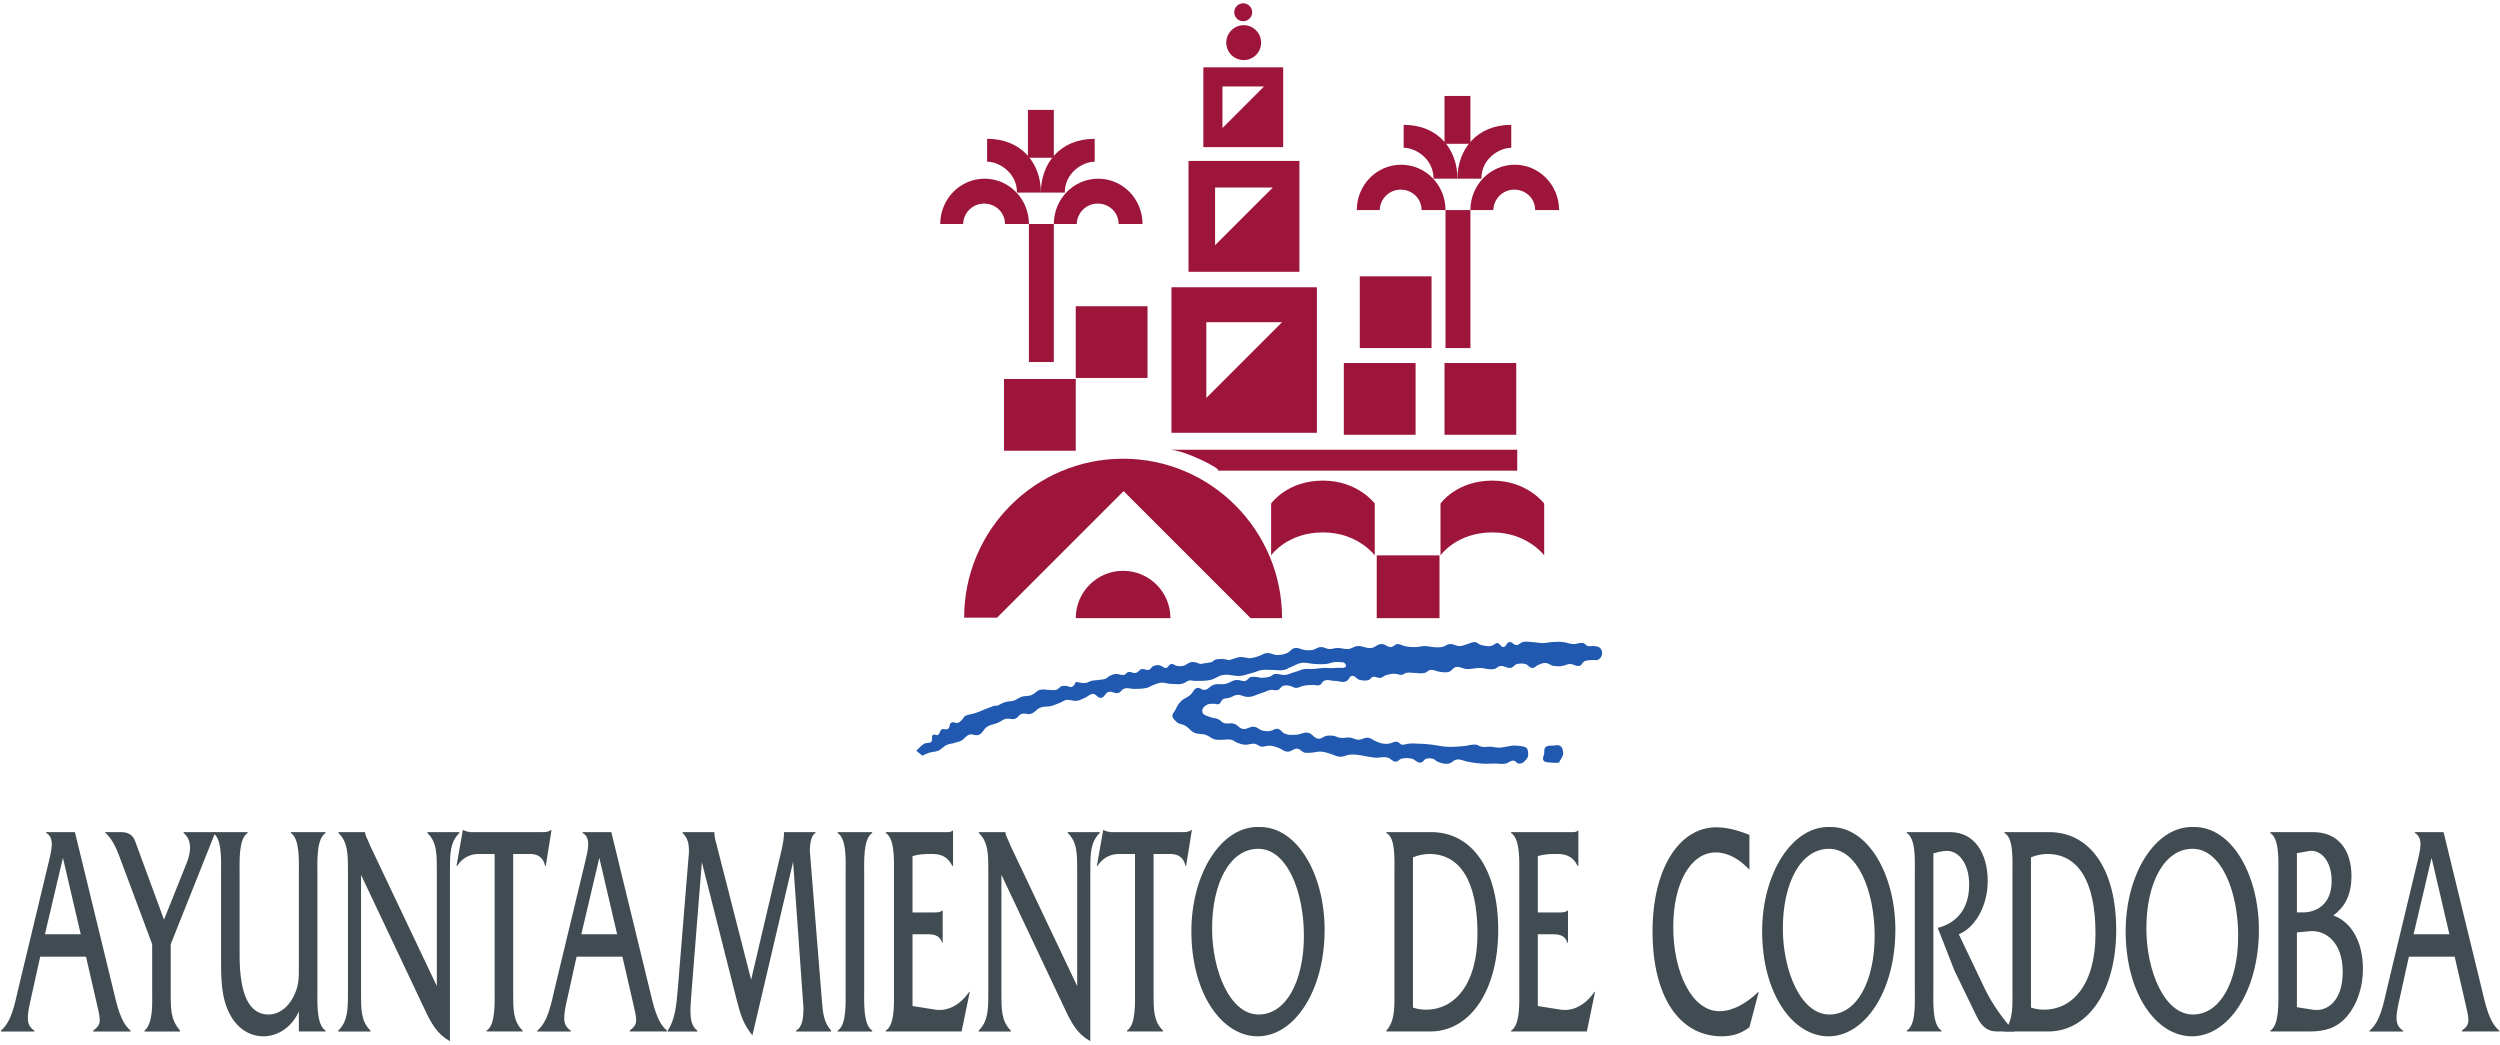 <?xml version="1.0" encoding="UTF-8" standalone="no"?>
<svg xmlns:rdf="http://www.w3.org/1999/02/22-rdf-syntax-ns#" xmlns="http://www.w3.org/2000/svg" height="89" width="213" version="1.1" xmlns:cc="http://creativecommons.org/ns#" xmlns:dc="http://purl.org/dc/elements/1.1/" viewBox="0 0 213 89">
<g transform="translate(-702.16 -599)">
<g transform="matrix(2.503 0 0 -2.503 702.24 687.71)">
<g transform="scale(.1)" fill-rule="evenodd">
<g fill="#404b52">
<path d="m28.957 28.77 3.344-14.532c1.672-7.226 2.164-8.359-0.867-10.625v-0.312h12.684v0.312c-3.524 2.989-4.638 8.77-6.063 14.649l-12.871 52.91h-9.777v-0.312c2.973-1.562 1.797-5.879 0.93-9.59l-10.333-43.008c-1.363-5.879-2.414-11.66-6.004-14.649v-0.312h11.383v0.312c-2.969 1.856-2.535 4.844-1.235 10.625l3.219 14.531h15.59zm-1.793 7.637h-12.191l6.129 25.996 6.062-25.996"/>
<path d="m57.789 33.008 15.219 38.164h-10.824v-0.312c3.461-2.793 2.043-7.734 0.992-10.312l-7.672-19.181-9.902 26.914c-0.805 2.168-2.66 2.891-4.637 2.891h-5.637c2.973-2.695 4.211-6.094 5.879-10.625l10.27-27.539v-15.273c0-4.844 0.434-11.543-2.598-14.121v-0.312h12.066v0.312c-3.156 3.809-3.156 6.914-3.156 13.106v16.289"/>
<path d="m101.41 3.301h9.094v0.312c-3.156 1.953-2.781 9.492-2.781 14.121v38.887c0 4.746-0.375 12.266 2.781 14.238l-0.063 0.312h-11.758v-0.312c3.098-1.973 2.727-9.492 2.727-14.141v-31.035c0-3.711 0.059-6.289-1.301-9.375-2.047-4.863-5.57-7.227-9.031-7.227-6.379 0-9.84 6.387-9.84 20.117v27.52c0 4.648-0.371 12.168 2.719 14.141v0.312h-11.754v-0.312c3.156-1.973 2.723-9.492 2.723-14.141v-27.52c0-7.441-0.125-14.355 3.156-20.332 2.785-5.039 7.117-7.207 11.199-7.207 4.328 0 9.402 2.461 12.129 8.457v-6.816"/>
<path d="m122.57 56.621 21.23-44.863c2.72-5.879 4.63-9.277 9.03-11.758v57.852c0 5.781 0 9.902 3.219 13.008v0.312h-10.891v-0.312c3.278-3.106 3.215-7.227 3.215-13.008v-39.082l-22.641 47.656-0.871 2.051c-0.429 0.82-0.679 1.348-0.925 2.578v0.117h-9.036v-0.312c3.219-3.106 3.219-7.227 3.219-13.008v-41.133c0-5.781 0-9.902-3.277-13.106v-0.312h10.949v0.312c-3.277 3.203-3.215 7.324-3.215 13.106v39.902"/>
<path d="m174.36 63.73h5.575c2.039 0 4.515-0.508 5.32-4.121h0.188l1.976 12.266h-0.187c-0.801-0.606-1.789-0.703-2.844-0.703h-24.625c-0.801 0.195-1.606 0.195-2.348 0.703h-0.187l-2.168-12.266h0.187c1.918 2.988 4.699 4.121 7.363 4.121h5.442v-45.996c0-4.629 0.371-12.168-2.719-14.121v-0.312h12.25v0.312c-3.281 3.203-3.223 7.226-3.223 13.106v47.012"/>
<path d="m211.55 28.77 3.34-14.531c1.668-7.227 2.16-8.359-0.871-10.625v-0.312h12.687v0.312c-3.527 2.988-4.641 8.77-6.066 14.648l-12.868 52.91h-9.773v-0.312c2.969-1.562 1.793-5.879 0.926-9.59l-10.34-43.008c-1.36-5.879-2.41-11.66-6-14.649v-0.312h11.387v0.312c-2.973 1.855-2.539 4.844-1.243 10.625l3.219 14.531h15.598zm-1.797 7.637h-12.195l6.129 25.996 6.066-25.996"/>
<path d="m255.35 20.938-11.629 45.488c-0.371 1.426-0.871 2.988-0.871 4.629v0.117h-10.825v-0.312c2.848-2.578 2.168-6.719 1.918-9.59l-3.52-43.223c-0.5-5.567-0.87-10.625-3.47-14.434v-0.312h10.086v0.312c-2.906 2.168-2.476 6.699-1.98 12.988l3.527 44.355 11.758-46.504c1.484-5.781 2.347-8.574 5.445-12.48l13.856 59.082 3.527-49.707c0-3.496-0.371-6.602-2.535-7.734v-0.312h11.941v0.312c-2.473 2.891-2.781 5.664-3.156 10.527l-4.082 50.625c0 2.383 0.433 5.371 1.918 6.094v0.312h-10.703v-0.117c0-2.168-0.434-4.219-0.934-6.387l-10.26-43.729"/>
<path d="m287.53 17.734c0-4.629 0.375-12.266-2.722-14.121v-0.312h11.758v0.312c-3.094 1.953-2.723 9.492-2.723 14.121v38.887c0 4.648-0.371 12.266 2.723 14.238v0.312h-11.758v-0.312c3.156-1.973 2.722-9.492 2.722-14.238v-38.887"/>
<path d="m310.3 36.406h4.574c1.918 0 4.516 0.098 5.508-2.891h0.183v10.938h-0.183c-0.742-0.625-1.735-0.625-2.727-0.625h-7.355v19.18c1.976 0.625 4.144 0.723 6.308 0.723 2.844 0 5.379-0.41 7.297-4.121h0.188v12.07h-0.188c-0.804-0.723-1.855-0.508-2.902-0.508h-19.801v-0.312c3.152-1.973 2.781-9.492 2.781-14.238v-38.887c0-4.629 0.371-12.266-2.781-14.121v-0.312h25.801l2.781 13.516h-0.183c-3.09-4.531-7.364-6.699-11.446-6.094l-7.855 1.25v24.434"/>
<path d="m340.56 56.621 21.22-44.863c2.71-5.879 4.64-9.277 9.03-11.758v57.852c0 5.781 0 9.902 3.21 13.008v0.312h-10.886v-0.312c3.281-3.106 3.211-7.227 3.211-13.008v-39.082l-22.641 47.656-0.863 2.051c-0.434 0.82-0.68 1.348-0.93 2.578v0.117h-9.031v-0.312c3.211-3.106 3.211-7.227 3.211-13.008v-41.133c0-5.781 0-9.902-3.274-13.106v-0.312h10.95v0.312c-3.282 3.203-3.215 7.324-3.215 13.106v39.902"/>
<path d="m392.34 63.73h5.566c2.043 0 4.512-0.508 5.324-4.121h0.184l1.973 12.266h-0.176c-0.809-0.606-1.797-0.703-2.852-0.703h-24.629c-0.8 0.195-1.601 0.195-2.343 0.703h-0.184l-2.168-12.266h0.184c1.914 2.988 4.707 4.121 7.363 4.121h5.441v-45.996c0-4.629 0.379-12.168-2.726-14.121v-0.312h12.258v0.312c-3.282 3.203-3.215 7.226-3.215 13.106v47.012"/>
<path d="m428.42 72.91c-12.996 0.527-23.203-15.879-23.203-35.469 0-21.133 10.332-35.781 22.578-35.781 12.316 0 22.773 15.254 22.773 36.289 0 18.574-9.16 35.078-22.148 34.961zm-0.438-7.422c9.774 0 15.536-14.531 15.536-29.59 0-15.371-6.004-26.816-15.411-26.816-9.714 0-15.839 14.844-15.839 29.277 0 15.586 6.125 27.129 15.714 27.129"/>
<path d="m474.33 18.164c0-6.094 0.371-11.035-2.726-14.551v-0.312h14.855c13.856 0 23.203 14.238 23.203 34.551 0 20.527-8.789 33.32-22.902 33.32h-15.156v-0.312c3.156-1.562 2.726-9.082 2.726-13.828v-38.867zm6.309 44.434c1.855 0.723 3.711 1.133 5.566 1.133 10.332 0 16.395-9.062 16.395-27.109 0-17.852-8.231-25.898-17.442-25.898-1.551 0-3.035 0.215-4.519 0.723v51.152"/>
<path d="m523.14 36.406h4.582c1.914 0 4.511 0.098 5.496-2.891h0.195v10.938h-0.195c-0.731-0.625-1.727-0.625-2.715-0.625h-7.363v19.18c1.972 0.625 4.14 0.723 6.308 0.723 2.844 0 5.383-0.41 7.305-4.121h0.187v12.07h-0.187c-0.809-0.723-1.856-0.508-2.91-0.508h-19.793v-0.312c3.144-1.973 2.781-9.492 2.781-14.238v-38.887c0-4.629 0.363-12.266-2.781-14.121v-0.312h25.789l2.785 13.516h-0.176c-3.098-4.531-7.375-6.699-11.457-6.094l-7.851 1.25v24.434"/>
<path d="m595.17 70.234c-3.652 1.445-7.492 2.578-11.262 2.578-12.683 0-21.718-14.121-21.718-35.469 0-22.07 9.035-35.684 23.632-35.684 3.215 0 6.438 0.82 9.348 3.086l3.152 11.973h-0.183c-3.899-3.731-8.535-6.504-13.184-6.504-9.523 0-15.715 13.516-15.715 28.672 0 14.941 5.938 25.371 14.473 25.371 4.094 0 8.047-2.266 11.457-5.879v11.856"/>
<path d="m622.7 72.91c-12.996 0.527-23.203-15.879-23.203-35.469 0-21.133 10.332-35.781 22.59-35.781 12.313 0 22.762 15.254 22.762 36.289 0 18.574-9.149 35.078-22.149 34.961zm-0.429-7.422c9.777 0 15.527-14.531 15.527-29.59 0-15.371-5.996-26.816-15.398-26.816-9.719 0-15.852 14.844-15.852 29.277 0 15.586 6.133 27.129 15.723 27.129"/>
<path d="m648.75 71.172v-0.312c3.156-1.973 2.715-9.492 2.715-14.238v-38.887c0-4.629 0.441-12.266-2.715-14.121v-0.312h11.816v0.312c-3.164 1.855-2.781 9.375-2.781 14.121v46.211c1.414 0.41 2.781 0.723 4.207 0.82 4.141 0.312 7.981-4.023 7.981-11.445 0-9.688-5.762-13.516-10.703-14.746l5.683-14.531 7.559-15.586c1.855-3.809 3.894-5.156 7.168-5.156h5.691c-3.523 3.711-7.422 9.082-10.019 14.434l-8.914 18.672c5.078 1.953 9.843 9.082 9.843 18.144 0 9.395-4.523 16.621-12.804 16.621h-14.727"/>
<path d="m684.7 18.164c0-6.094 0.371-11.035-2.726-14.551v-0.312h14.843c13.868 0 23.204 14.238 23.204 34.551 0 20.527-8.778 33.32-22.891 33.32h-15.156v-0.312c3.156-1.562 2.726-9.082 2.726-13.828v-38.867zm6.309 44.434c1.855 0.723 3.711 1.133 5.566 1.133 10.332 0 16.395-9.062 16.395-27.109 0-17.852-8.231-25.898-17.442-25.898-1.55 0-3.035 0.215-4.519 0.723v51.152"/>
<path d="m746.44 72.91c-12.988 0.527-23.203-15.879-23.203-35.469 0-21.133 10.332-35.781 22.578-35.781 12.325 0 22.774 15.254 22.774 36.289 0 18.574-9.149 35.078-22.149 34.961zm-0.429-7.422c9.765 0 15.527-14.531 15.527-29.59 0-15.371-6.004-26.816-15.41-26.816-9.715 0-15.84 14.844-15.84 29.277 0 15.586 6.125 27.129 15.723 27.129"/>
<path d="m775.22 17.852c0-4.746 0.371-12.285-2.723-14.238v-0.312h10.215c4.637 0 9.52-0.312 13.856 3.203 4.14 3.301 7.433 10.098 7.433 18.047 0 10.098-4.523 16.289-10.09 18.242 3.528 2.578 6.184 6.504 6.184 13.398 0 9.16-4.766 14.961-12.93 14.961h-14.668v-0.312c3.153-1.973 2.723-9.512 2.723-14.141v-38.848zm6.308-6.289v25.469l4.336 0.41c5.442 0.508 11.262-3.809 11.262-13.828 0-9.785-5.137-13.711-10.207-12.891l-5.391 0.84zm0 32.266v20.176l4.153 0.723c3.711 0.625 7.676-3.086 7.676-10.195 0-8.438-5.762-10.703-9.778-10.703h-2.051"/>
<path d="m835.23 28.77 3.34-14.531c1.672-7.227 2.168-8.359-0.867-10.625v-0.312h12.684v0.312c-3.524 2.988-4.637 8.77-6.063 14.648l-12.871 52.91h-9.777v-0.312c2.98-1.562 1.797-5.879 0.929-9.59l-10.32-43.008c-1.36-5.879-2.42-11.66-6-14.649v-0.312h11.387v0.312c-2.98 1.855-2.539 4.844-1.242 10.625l3.215 14.531h15.593zm-1.796 7.637h-12.188l6.125 25.996 6.063-25.996"/>
</g>
<g fill="#9d153a">
<path d="m419.8 350.24c0 1.688 1.375 3.055 3.055 3.055 1.691 0 3.058-1.367 3.058-3.055 0-1.683-1.367-3.054-3.058-3.054-1.68 0-3.055 1.371-3.055 3.054"/>
<path d="m417.09 339.9c0 3.274 2.656 5.938 5.937 5.938 3.274 0 5.93-2.664 5.93-5.938 0-3.277-2.656-5.937-5.93-5.937-3.281 0-5.937 2.66-5.937 5.937"/>
<path d="m398.43 256.62h49.519v-49.527h-49.519v49.527zm11.875-11.871h25.781l-25.781-25.781v25.781"/>
<path d="m404.24 299.64h37.746v-37.746h-37.746v37.746zm9.043-9.051h19.66l-19.66-19.649v19.649"/>
<path d="m409.29 331.5h27.176v-27.18h-27.176v27.18zm6.512-6.516h14.152l-14.152-14.144v14.144"/>
<path d="m469.33 282.91h-7.805c0 8.528 6.758 15.434 15.098 15.434 8.332 0 15.098-6.906 15.098-15.434h-8.145c0 3.934-3.191 6.953-7.117 6.953-3.937 0-7.129-3.187-7.129-7.121v0.168"/>
<path d="m508 282.91h-7.805c0 8.528 6.758 15.434 15.098 15.434 8.332 0 15.09-6.906 15.09-15.434h-8.137c0 3.934-3.191 6.953-7.129 6.953-3.926 0-7.117-3.187-7.117-7.121v0.168"/>
<path d="m477.47 304.11v7.805c11.863 0 18.32-8.48 18.32-18.32h-8.145c0 6.789-6.113 10.515-10.175 10.515"/>
<path d="m514.1 304.11v7.805c-11.875 0-18.309-8.48-18.309-18.32h8.133c0 6.789 6.105 10.515 10.176 10.515"/>
<path d="m491.72 235.93h8.477v46.977h-8.477v-46.977z"/>
<path d="m491.38 305.47h8.816v16.281h-8.816v-16.281z"/>
<path d="m462.54 235.93h24.426v24.418h-24.426v-24.418z"/>
<path d="m457.11 206.42h24.426v24.422h-24.426v-24.422z"/>
<path d="m491.38 206.42h24.422v24.422h-24.422v-24.422z"/>
<path d="m327.53 278.16h-7.797c0 8.52 6.758 15.43 15.09 15.43 8.336 0 15.094-6.91 15.094-15.43h-8.141c0 3.93-3.187 6.953-7.121 6.953-3.933 0-7.125-3.187-7.125-7.125v0.172"/>
<path d="m366.2 278.16h-7.805c0 8.52 6.758 15.43 15.098 15.43s15.098-6.91 15.098-15.43h-8.145c0 3.93-3.183 6.953-7.117 6.953-3.937 0-7.129-3.187-7.129-7.125v0.172"/>
<path d="m335.68 299.37v7.797c11.871 0 18.316-8.484 18.316-18.316h-8.14c0 6.781-6.11 10.519-10.176 10.519"/>
<path d="m372.3 299.37v7.797c-11.864 0-18.313-8.484-18.313-18.316h8.137c0 6.781 6.105 10.519 10.176 10.519"/>
<path d="m349.92 231.19h8.48v46.977h-8.48v-46.977z"/>
<path d="m349.58 300.72h8.816v16.281h-8.816v-16.281z"/>
<path d="m365.86 225.76h24.426v24.418h-24.426v-24.418z"/>
<path d="m341.44 200.99h24.418v24.422h-24.418v-24.422z"/>
<path d="m432.36 165.38v17.637s5.43 7.804 17.637 7.804c11.875 0 17.637-7.804 17.637-7.804v-17.637s-5.762 7.805-17.637 7.805c-12.207 0-17.637-7.805-17.637-7.805"/>
<path d="m490.02 165.38v17.637s5.429 7.804 17.636 7.804c11.875 0 17.649-7.804 17.649-7.804v-17.637s-5.774 7.805-17.649 7.805c-12.207 0-17.636-7.805-17.636-7.805"/>
<path d="m468.31 144h21.367v21.371h-21.367v-21.371z"/>
<path d="m425.39 144-43.243 43.246-43.078-43.074h-11.199c0 29.883 24.227 54.101 54.102 54.101 29.894 0 54.113-24.394 54.113-54.273h-10.695"/>
<path d="m365.86 144c0 8.902 7.219 16.117 16.114 16.117 8.906 0 16.113-7.215 16.113-16.117h-32.227"/>
<path d="m397.75 201.33h118.39v-7.129h-102.11c2.715 0-11.191 7.129-16.281 7.129"/>
</g>
<path d="m335.33 113.14c0.742 0.273 1.152 0.449 1.906 0.703 0.692 0.215 0.782 0.507 1.832 0.312 1.196 0.508 1.785 1.035 3.051 1.348 0.902 0.234 1.469 0.117 2.371 0.351 1.223 0.293 1.731 0.957 2.922 1.368 1.324 0.449 2.254 0.078 3.524 0.664 1.14 0.507 1.519 1.328 2.714 1.699 1.141 0.332 1.864 0 3.047 0 0.93 0 1.477-0.195 2.383 0 1.047 0.195 1.309 1.269 2.375 1.348 0.527 0.039 0.82 0 1.356 0 0.644-0.176 1.035-0.489 1.691-0.333 0.828 0.176 1.355 1.7 1.355 1.7 1.329-0.137 2.082-0.547 3.399-0.352 0.781 0.117 1.133 0.508 1.906 0.703 0.945 0.254 1.531 0.137 2.5 0.313 0.867 0.176 1.406 0.078 2.246 0.371 0.664 0.215 0.848 0.703 1.485 0.996 0.769 0.332 1.199 0.605 2.039 0.664 1.066 0.098 1.652-0.43 2.714-0.332 0.774 0.059 0.93 0.898 1.692 1.016 0.926 0.136 1.453-0.469 2.383-0.332 1.054 0.136 1.297 1.367 2.371 1.347 0.801 0 1.242-0.449 2.031-0.332 0.84 0.137 0.898 1.074 1.699 1.348 0.996 0.371 1.758 0.449 2.715 0 0.539-0.235 0.762-0.625 1.359-0.664 0.946-0.078 1.082 1.269 2.032 1.347 0.828 0.079 1.211-0.566 2.039-0.683 0.656-0.078 1.035-0.078 1.691 0 1.414 0.215 1.973 1.308 3.387 1.367 1.094 0.039 1.691-0.312 2.715-0.684 1.73 0.411 3.918 0.332 4.414 1.016 0.5 0.684 2.207 0.723 3.058 0.684 0.77-0.039 0.704-0.313 0 0-0.742 0.332 2.032-0.332 2.032-0.332 0.781-0.196 2.644 1.015 4.414 1.015 1.328-0.019 2.07-0.527 3.386-0.351 1.075 0.156 1.692 0.312 2.715 0.683 1.055 0.391 1.582 0.957 2.715 1.016 1.477 0.078 2.258-0.781 3.731-0.684 1.222 0.098 1.933 0.196 3.058 0.684 1.133 0.508 1.473 1.543 2.703 1.699 1.348 0.176 2.063-0.527 3.399-0.683 0.918-0.098 1.457-0.098 2.375 0 1.25 0.156 1.797 1.015 3.054 1.015 1.211 0.02 1.829-0.683 3.047-0.664 1.016 0 1.563 0.332 2.59 0.352 1.375 0.039 2.137-0.41 3.516-0.352 1.386 0.039 2.011 0.938 3.398 1.016 1.727 0.078 2.676-0.801 4.403-0.684 1.554 0.117 2.187 1.387 3.73 1.367 1.262-0.039 1.809-0.976 3.059-1.035 1.004-0.019 1.367 1.055 2.371 1.035 0.968-0.039 1.437-0.468 2.375-0.683 1.425-0.332 2.273-0.371 3.73-0.352 1.199 0.039 1.856 0.352 3.055 0.352 1.015 0 1.574-0.235 2.578-0.313 1.242-0.117 1.965-0.215 3.195-0.039 1.239 0.176 1.797 1.035 3.047 1.035 1.348-0.019 2.051-0.82 3.399-0.683 0.957 0.078 1.445 0.41 2.371 0.683 0.929 0.254 1.406 0.625 2.375 0.664 1.004 0.059 1.386-0.82 2.371-1.015 1.562-0.293 2.656-0.723 4.074 0 0.527 0.273 0.762 0.703 1.355 0.683 0.95-0.039 1.086-1.367 2.032-1.367 1.035 0.02 1.027 1.504 2.043 1.699 0.984 0.196 1.367-0.957 2.371-1.015 0.969-0.059 1.308 0.82 2.246 1.035 1.203 0.293 1.945 0.059 3.183-0.02 1.321-0.058 2.063-0.312 3.391-0.332 1.406-0.019 2.188 0.293 3.602 0.352 1.367 0.078 2.148 0.137 3.515-0.02 1.348-0.136 2.051-0.586 3.399-0.664 1.328-0.097 2.082 0.567 3.39 0.332 0.762-0.136 0.938-0.859 1.7-1.015 0.781-0.157 1.238 0.078 2.039 0 0.996-0.098 1.789-0.196 2.363-1.016 0.879-1.23 0.293-3.223-1.141-3.711-0.586-0.195-0.957 0.02-1.562-0.019-1.067-0.078-1.699-0.02-2.715-0.352-0.988-0.312-1.016-1.601-2.043-1.699-1.211-0.098-1.824 0.664-3.047 0.683-1.016 0.02-1.512-0.488-2.508-0.644-1.125-0.195-1.789-0.156-2.922-0.039-1.25 0.137-1.796 1.015-3.054 1.035-0.957 0-1.465-0.352-2.375-0.684-0.828-0.312-1.153-1.074-2.032-1.015-1.062 0.058-1.335 1.113-2.382 1.347-1.024 0.235-1.668 0.215-2.703 0-1.055-0.214-1.321-1.289-2.383-1.347-1.34-0.098-2.051 0.84-3.391 0.664-0.879-0.098-1.16-0.82-2.031-1.016-1.953-0.39-3.106 0.352-5.086 0.352-1.731-0.02-2.695-0.469-4.414-0.352-1.348 0.098-2.051 0.84-3.391 0.684-1.238-0.137-1.504-1.406-2.715-1.699-1.035-0.235-1.66-0.098-2.714 0-1.348 0.136-2.051 0.8-3.387 0.683-0.891-0.078-1.172-0.82-2.043-1.015-1.289-0.313-2.07-0.02-3.387 0-1.113 0-1.769 0.273-2.851 0.019-0.684-0.156-0.977-0.664-1.692-0.683-0.625-0.02-0.945 0.234-1.562 0.312-1.317 0.215-2.098-0.039-3.399-0.332-0.984-0.215-1.367-1.035-2.371-1.016-0.937 0.02-1.484 0.606-2.375 0.332-0.633-0.195-0.73-0.8-1.355-1.015-1.125-0.391-1.887-0.196-3.059 0-1.16 0.215-1.543 1.582-2.703 1.367-0.93-0.176-0.891-1.25-1.699-1.699-1.387-0.782-2.492 0-4.074 0-1.454 0-2.43 0.664-3.731 0-0.672-0.332-0.691-1.016-1.355-1.367-0.821-0.411-1.457 0.058-2.375 0-1.329-0.059-2.098-0.04-3.387-0.332-0.949-0.196-1.418-0.704-2.383-0.684-0.832 0.039-1.211 0.527-2.031 0.684-0.91 0.175-1.504 0.312-2.383 0-0.793-0.274-0.898-1.055-1.691-1.348-0.868-0.352-1.454 0.098-2.372 0-1.25-0.137-1.847-0.703-3.058-1.016-1.981-0.547-3.035-1.465-5.086-1.367-1.348 0.059-2.043 0.781-3.391 0.684-1.121-0.098-1.629-0.703-2.715-1.016-0.925-0.273-1.718 0.02-2.371-0.684-0.449-0.488-0.48-0.976-1.027-1.367-0.586-0.39-1.113 0.078-1.824 0.039-0.93-0.058-1.543 0.098-2.375-0.351-0.985-0.528-1.746-1.289-1.563-2.383 0.188-1.133 1.34-1.25 2.375-1.699 1.27-0.567 2.196-0.332 3.387-1.016 0.578-0.332 0.762-0.742 1.359-1.016 1.336-0.625 2.352 0.118 3.731-0.351 1.18-0.391 1.512-1.348 2.723-1.699 1.543-0.43 2.472 0.879 4.062 0.683 1.289-0.156 1.777-1.113 3.059-1.347 1.035-0.196 1.679-0.254 2.714 0 0.809 0.195 1.192 0.703 2.032 0.664 1.25-0.059 1.551-1.231 2.715-1.7 1.355-0.527 2.273-0.371 3.73-0.332 1.609 0.039 2.481 0.957 4.07 0.684 1.633-0.273 2.082-2.09 3.731-2.031 1.133 0.019 1.594 0.859 2.715 1.015 0.793 0.098 1.25 0.079 2.031 0 0.969-0.097 1.426-0.527 2.375-0.683 1.445-0.235 2.305 0.254 3.738 0 0.949-0.176 1.418-0.586 2.375-0.684 1.348-0.117 2.051 0.781 3.387 0.684 1.301-0.098 1.828-0.899 3.059-1.348 0.906-0.332 1.414-0.566 2.371-0.683 0.656-0.098 1.046-0.079 1.691 0 1.082 0.136 1.629 0.742 2.723 0.683 0.879-0.058 1.144-1.055 2.031-1.035 0.801 0.039 1.23 0.254 2.031 0.352 1.32 0.156 2.07 0.058 3.399 0 1.855-0.079 2.91-0.098 4.746-0.352 1.672-0.215 2.597-0.508 4.277-0.645 1.504-0.136 2.363-0.097 3.867-0.019 1.457 0.059 5.176 0.527 3.731 0.332-1.192-0.156 1.886 0.605 3.047 0.332 0.695-0.156 1.007-0.508 1.699-0.664 1.164-0.274 1.867 0.039 3.058 0 1.27-0.059 1.981-0.41 3.262-0.332 0.848 0.059 1.317 0.195 2.168 0.332 1.434 0.215 2.285 0.547 3.731 0.332 1.531-0.215 3.437-0.137 3.593-1.68 0.059-0.527 0.164-0.84 0.137-1.367-0.059-0.898-0.422-1.387-1.027-2.031-0.594-0.664-1.141-1.035-2.032-1.035-0.886 0-1.152 1.016-2.031 1.035-1.133 0-1.601-0.84-2.715-1.035-1.355-0.215-2.148 0.039-3.523 0.039-1.856 0-2.91-0.156-4.746 0-1.817 0.137-2.844 0.293-4.621 0.645-1.446 0.293-2.274 0.938-3.731 0.683-1.16-0.215-1.543-1.191-2.715-1.367-1.464-0.195-2.351 0.137-3.738 0.684-0.715 0.293-0.93 0.898-1.691 1.016-0.782 0.137-1.27 0.195-2.039 0-0.918-0.234-1.086-1.23-2.032-1.348-1.289-0.156-1.777 1.113-3.046 1.348-1.301 0.254-2.102 0.273-3.399 0-0.871-0.176-1.152-1.055-2.031-1.016-1.184 0.059-1.582 1.035-2.715 1.367-1.652 0.469-2.707-0.176-4.414 0-1.602 0.156-5.656 0.957-4.063 0.664 0.918-0.156-1.445 0.293-2.382 0.352-0.793 0.039-1.243 0.059-2.032 0-1.086-0.098-1.632-0.566-2.714-0.684-1.622-0.195-2.5 0.586-4.075 1.016-1.043 0.293-1.621 0.566-2.715 0.684-1.445 0.156-2.265-0.293-3.73-0.352-0.789-0.019-1.25-0.117-2.031 0-1.172 0.215-1.532 1.309-2.715 1.367-1.25 0.059-1.797-0.996-3.055-1.016-1.426-0.039-2.031 0.918-3.39 1.348-1.161 0.391-1.836 0.703-3.055 0.684-0.938 0-1.438-0.332-2.375-0.332-1.121-0.02-1.582 0.957-2.715 1.016-1.199 0.058-1.855-0.391-3.055-0.352-1.086 0.059-1.679 0.312-2.707 0.684-0.828 0.312-1.16 0.859-2.039 1.015-1.172 0.235-1.867 0-3.047 0-0.793 0-1.25-0.097-2.043 0-1.582 0.196-2.195 1.231-3.73 1.699-1.414 0.45-2.391 0.059-3.731 0.684-1.367 0.625-1.765 1.582-3.054 2.363-1.106 0.684-2.16 0.41-3.047 1.367-0.656 0.704-1.34 1.075-1.359 2.032-0.02 0.898 0.644 1.23 1.015 2.031 0.528 1.133 0.86 1.797 1.699 2.715 1.075 1.211 2.168 1.308 3.391 2.383 0.984 0.859 1.094 2.089 2.371 2.363 0.938 0.215 1.418-0.703 2.383-0.664 1.359 0.039 1.769 1.211 3.047 1.68 1.496 0.566 2.512 0.039 4.074 0.351 1.641 0.313 2.391 1.348 4.07 1.348 1.067 0 1.66-0.528 2.707-0.332 0.946 0.176 1.102 1.191 2.039 1.347 1.184 0.235 4.25-0.351 3.059-0.332-1.203 0.02 1.895 0.02 3.047 0.332 0.859 0.235 1.16 0.918 2.039 1.016 1.184 0.156 1.855-0.332 3.047-0.332 1.515 0 2.265 0.684 3.73 1.016 1.348 0.312 2.024 0.879 3.399 1.015 1.054 0.117 1.652-0.058 2.715 0 1.32 0.078 2.062 0.254 3.39 0.352 1.582 0.117 2.5-0.196 4.071 0 1.496 0.176 4.132-0.449 3.73 1.015-0.332 1.211-1.797 0.938-3.055 1.016-1.476 0.078-2.258-0.527-3.73-0.684-1.445-0.136-2.278-0.058-3.731 0-1.855 0.079-2.91 0.625-4.746 0.352-1.406-0.234-2.051-0.898-3.39-1.367-0.957-0.332-1.387-0.84-2.383-1.016-1.426-0.254-2.274 0-3.731 0-1.453 0-2.285 0.156-3.73 0-1.375-0.156-2.039-0.722-3.387-1.015-1.73-0.391-2.648-0.957-4.414-1.016-2.121-0.078-3.332 0.664-5.43 0.332-1.816-0.273-2.609-1.309-4.406-1.699-1.953-0.41-3.105-0.274-5.086-0.332-0.976-0.02-1.613 0.39-2.511 0.019-0.508-0.215-0.723-0.468-1.219-0.703-1.574-0.703-2.688-0.351-4.414-0.332-1.594 0.02-2.512 0.684-4.075 0.332-0.808-0.176-1.25-0.39-2.031-0.683-0.945-0.332-1.394-0.782-2.371-1.016-1.555-0.352-2.48-0.274-4.074-0.332-1.453-0.059-2.402 0.586-3.731 0-0.769-0.352-0.898-1.074-1.699-1.348-1.258-0.449-2.109 0.664-3.386 0.332-1.282-0.332-1.399-2.031-2.715-2.031-1.184-0.02-1.535 1.426-2.715 1.348-1.184-0.078-1.613-0.938-2.715-1.348-1.172-0.449-1.797-1.035-3.059-1.016-1.062 0-1.64 0.293-2.703 0.332-1.133 0.039-1.66-0.625-2.715-1.015-1.066-0.391-1.632-0.703-2.714-1.016-1.555-0.449-2.614-0.019-4.075-0.683-1.3-0.586-1.683-1.622-3.05-2.032-1.141-0.351-1.899 0.293-3.055 0-1.106-0.273-1.289-1.347-2.375-1.699-1.133-0.371-1.883 0.234-3.051 0-1.164-0.234-1.625-0.898-2.715-1.348-1.429-0.605-2.426-0.527-3.73-1.367-1.266-0.801-1.352-2.09-2.715-2.715-1.207-0.546-2.148 0.45-3.395 0-1.246-0.449-1.543-1.406-2.714-2.031-0.739-0.39-1.25-0.39-2.036-0.683-1.019-0.372-1.711-0.254-2.711-0.684-1.316-0.547-1.738-1.465-3.054-2.031-1.121-0.469-1.887-0.312-3.055-0.684-0.961-0.293-2.371-1.016-2.371-1.016-0.793 0.664-1.234 1.055-2.035 1.699 1.058 0.938 1.492 1.679 2.715 2.383 0.832 0.468 1.711-0.02 2.371 0.683 0.664 0.684-0.203 1.992 0.679 2.363 0.61 0.254 1.192-0.429 1.696 0 0.59 0.508 0.461 1.153 1.019 1.7 0.668 0.644 1.664-0.274 2.371 0.332 0.676 0.586 0.289 1.543 1.024 2.05 0.762 0.508 1.496-0.312 2.371 0 1.066 0.352 2.035 2.032 2.035 2.032 0.793 0.781 2.488 0.82 4.074 1.347 1.348 0.469 2.059 0.84 3.387 1.368" fill="#2159b0"/>
<path d="m525.64 99.902c-0.481-0.644-0.207-1.23-0.332-2.031-0.137-0.801-0.567-1.25-0.344-2.031 0.305-1.094 1.602-0.84 2.715-1.016 1.047-0.176 2.707 0 2.707 0 0.535 1.445 1.668 2.207 1.355 3.731-0.136 0.703-0.183 1.172-0.672 1.699-0.773 0.801-1.73 0.43-2.843 0.351-1.043-0.058-1.961 0.137-2.586-0.703" fill="#2159b0"/>
</g>
</g>
</g>
</svg>
